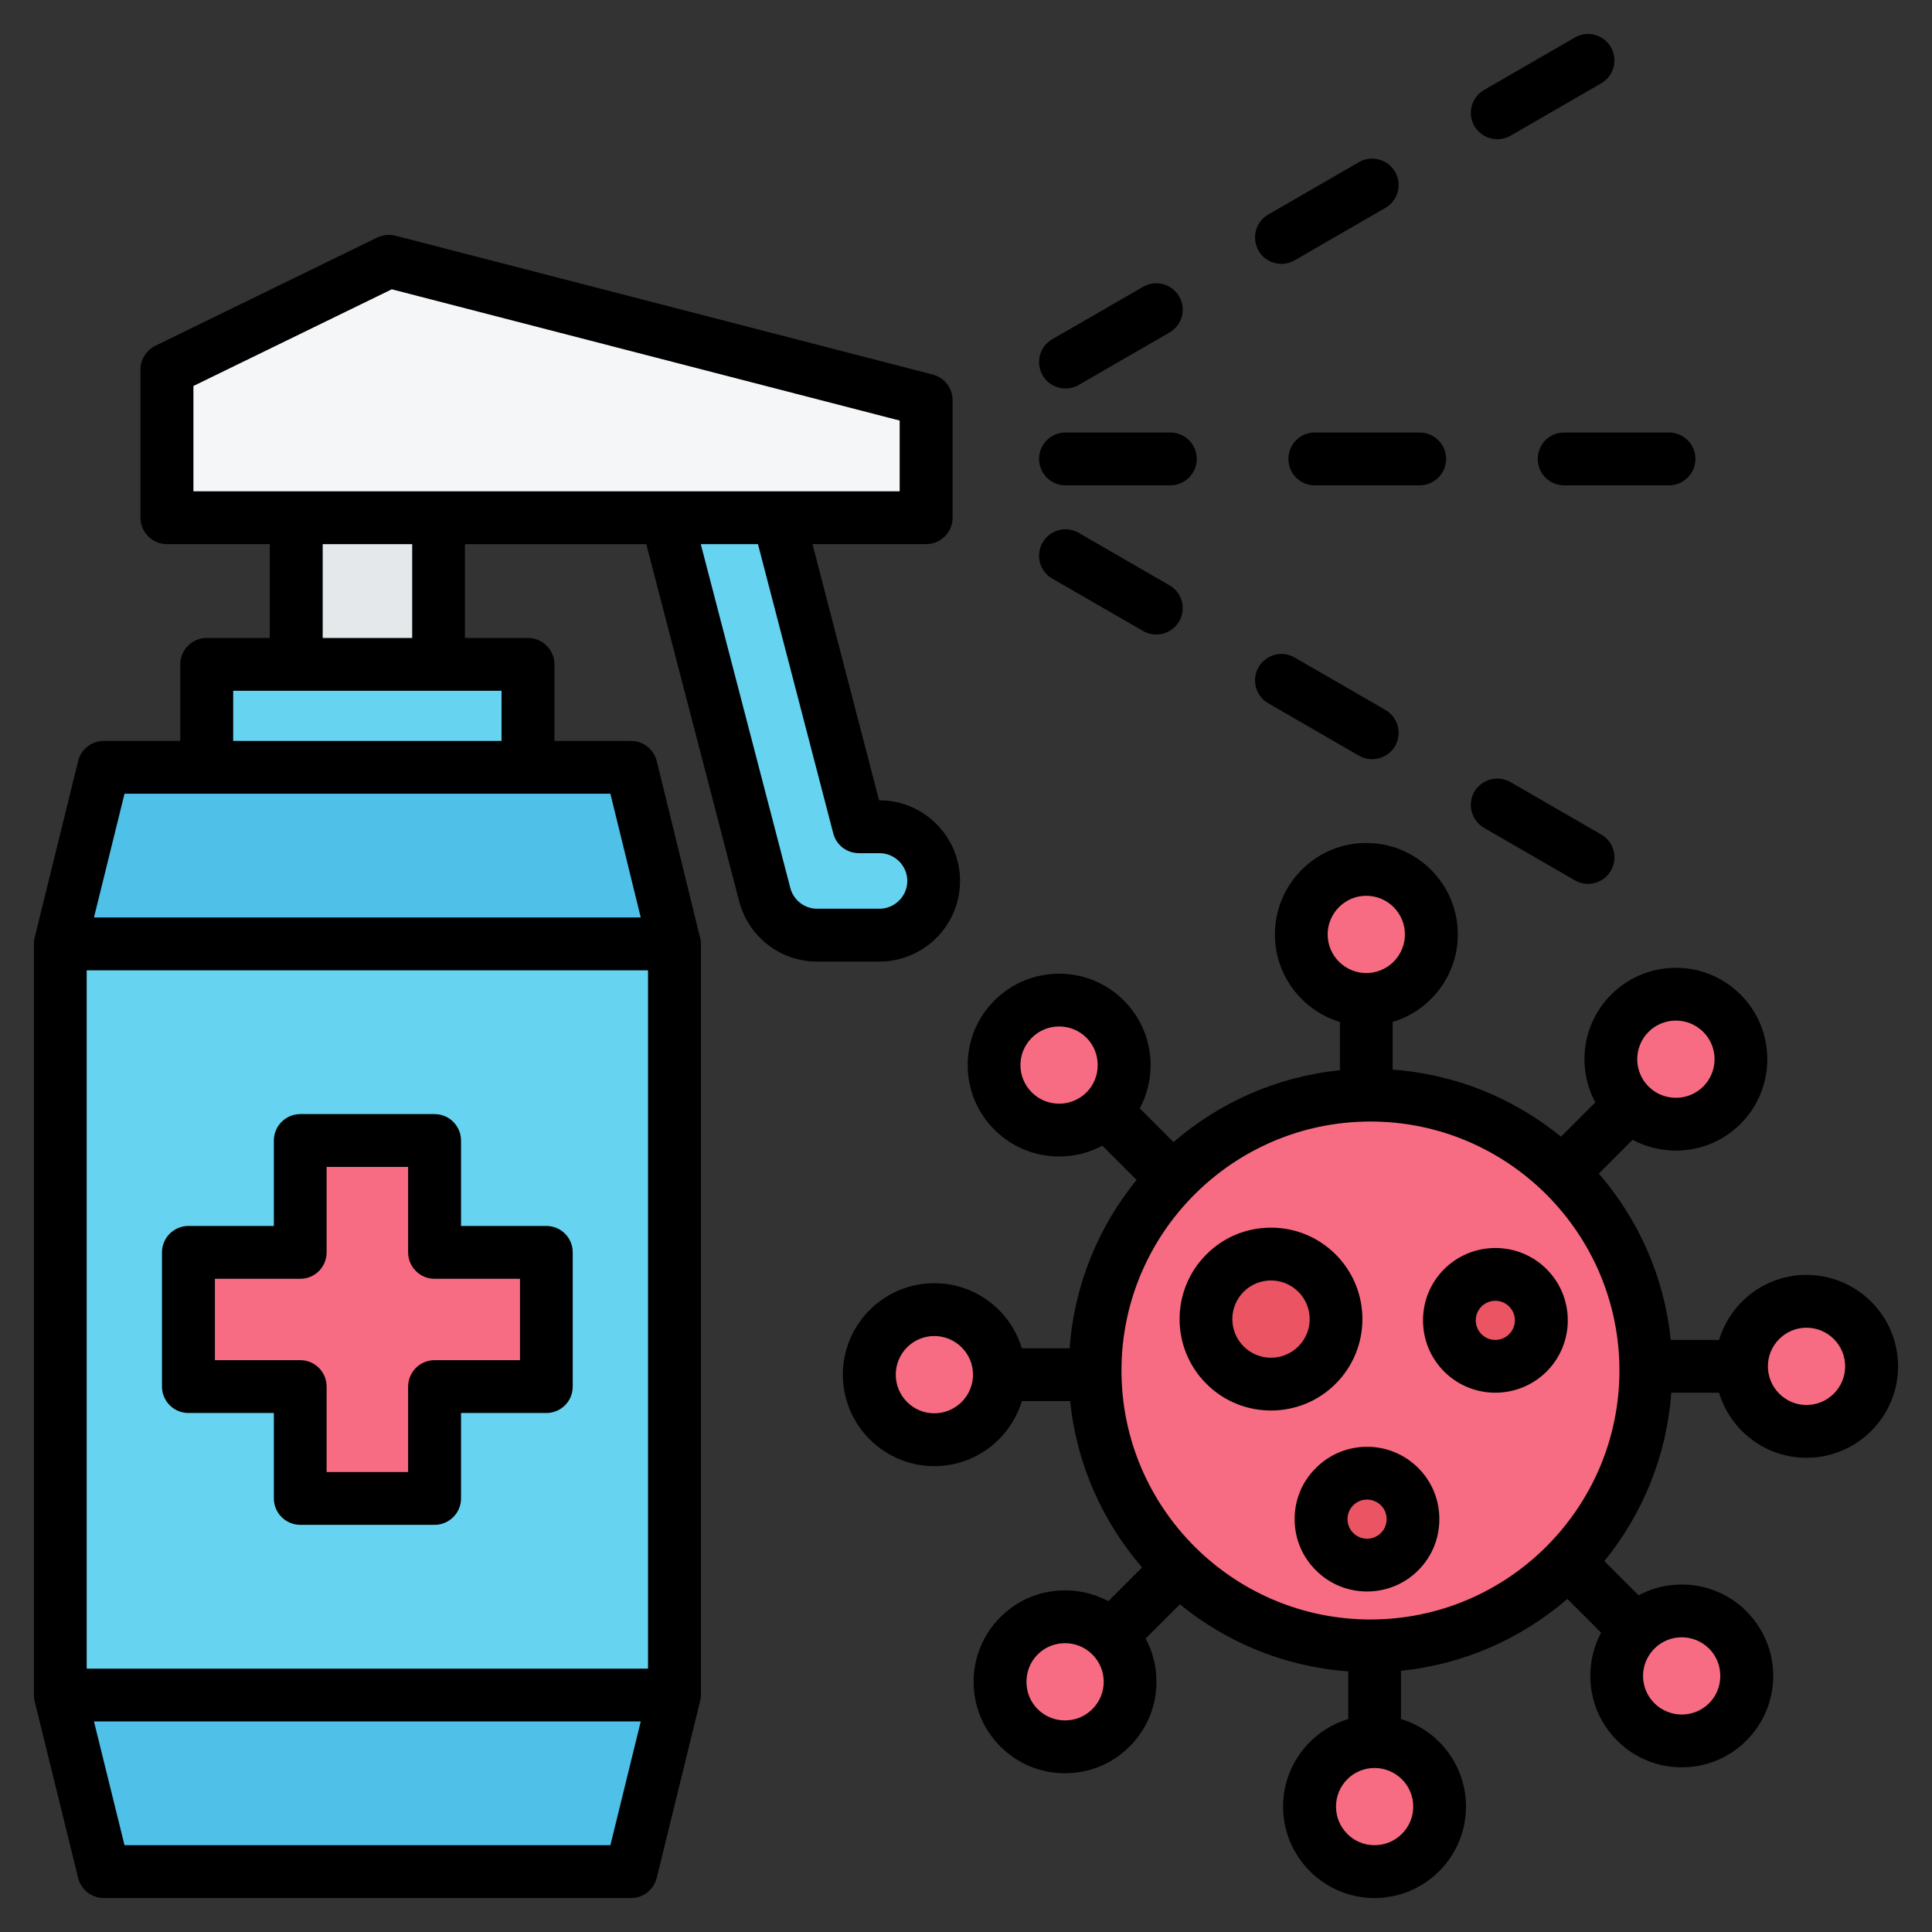 <svg id="Layer_1" enable-background="new 0 0 512 512" viewBox="0 0 512 512" xmlns="http://www.w3.org/2000/svg"><rect x="0" y="0" width="512" height="512" fill="#333333" stroke="none"/><g clip-rule="evenodd" fill-rule="evenodd"><g><g><path d="m268.508 270.072c6.732-6.731 17.645-6.731 24.376 0s6.731 17.645 0 24.376-17.645 6.731-24.376 0c-6.732-6.731-6.732-17.645 0-24.376zm93.583-39.678c9.52 0 17.237 7.717 17.237 17.237s-7.717 17.237-17.237 17.237-17.237-7.717-17.237-17.237c.001-9.52 7.718-17.237 17.237-17.237zm94.23 38.118c6.731 6.731 6.731 17.645 0 24.376s-17.645 6.731-24.376 0c-6.731-6.732-6.731-17.645 0-24.376 6.731-6.732 17.645-6.732 24.376 0zm39.677 93.583c0 9.52-7.717 17.237-17.237 17.237s-17.237-7.717-17.237-17.237 7.717-17.237 17.237-17.237 17.237 7.718 17.237 17.237zm-38.117 94.23c-6.732 6.731-17.645 6.731-24.376 0s-6.731-17.645 0-24.376c6.732-6.731 17.645-6.731 24.376 0s6.731 17.645 0 24.376zm-93.584 39.677c-9.52 0-17.237-7.717-17.237-17.237s7.717-17.237 17.237-17.237 17.237 7.717 17.237 17.237-7.717 17.237-17.237 17.237zm-94.229-38.117c-6.731-6.731-6.731-17.645 0-24.376s17.645-6.731 24.376 0 6.731 17.645 0 24.376c-6.732 6.731-17.645 6.731-24.376 0zm-39.678-93.584c0-9.52 7.717-17.237 17.237-17.237s17.237 7.717 17.237 17.237-7.717 17.237-17.237 17.237-17.237-7.717-17.237-17.237z" fill="#f76c82"/><g><ellipse cx="363.194" cy="363.198" fill="#f76c82" rx="72.98" ry="72.98" transform="matrix(.707 -.707 .707 .707 -150.443 363.195)"/><path d="m370.912 393.968c4.76 4.76 4.76 12.477 0 17.236-4.76 4.76-12.477 4.76-17.236 0-4.76-4.76-4.76-12.477 0-17.236 4.759-4.76 12.476-4.76 17.236 0zm-21.89-56.579c6.731 6.731 6.731 17.645 0 24.376s-17.645 6.731-24.376 0c-6.731-6.732-6.731-17.645 0-24.376 6.731-6.732 17.645-6.732 24.376 0zm55.892 3.9c4.76 4.76 4.76 12.477 0 17.236-4.76 4.76-12.477 4.76-17.236 0-4.76-4.76-4.76-12.477 0-17.236 4.759-4.76 12.476-4.76 17.236 0z" fill="#eb5463"/></g></g><g><path d="m78.507 127.511h37.741v91.206h-37.741z" fill="#e4e8eb"/><path d="m59.812 214.233h75.131c2.754 0 5-2.246 5-5v-28.164c0-2.754-2.246-5-5-5h-75.131c-2.754 0-5 2.246-5 5v28.164c0 2.754 2.246 5 5 5z" fill="#66d4f1"/><path d="m172.345 120.55c-1.983-7.655 2.614-15.468 10.269-17.451s15.468 2.614 17.451 10.269l27.526 105.725h5.489c7.933 0 14.365 6.432 14.365 14.365s-6.432 14.365-14.365 14.365h-16.544v-.044c-6.371.005-12.188-4.276-13.86-10.73z" fill="#66d4f1"/><path d="m178.756 251.358v196.629c0 .846-.087 1.568-.29 2.39l-9.355 38.015c-1.114 4.527-5.049 7.61-9.71 7.61h-124.048c-4.662 0-8.596-3.083-9.71-7.61l-9.355-38.015c-.202-.822-.29-1.543-.29-2.39v-196.629c0-.846.088-1.568.29-2.39l9.355-38.015c1.114-4.527 5.049-7.61 9.71-7.61h124.048c4.661 0 8.596 3.084 9.71 7.61l9.355 38.015c.203.822.29 1.544.29 2.39z" fill="#4fc0e8"/><path d="m245.452 113.777v13.423c0 5.508-4.492 10-10 10h-181.194c-5.508 0-10-4.492-10-10v-23.031c0-3.917 2.097-7.271 5.617-8.988l49.88-24.322c2.227-1.086 4.486-1.314 6.884-.694l131.314 33.931c4.475 1.156 7.499 5.06 7.499 9.681z" fill="#f4f6f8"/><path d="m16.068 449.2h162.618c.048-.392.07-.786.07-1.212v-196.63c0-.426-.022-.821-.07-1.212h-162.618c-.048.392-.07.786-.07 1.212v196.629c0 .427.023.821.07 1.213z" fill="#66d4f1"/><path d="m144.803 336.887v25.572c0 2.754-2.246 5-5 5h-19.64c-2.754 0-5 2.246-5 5v19.641c0 2.754-2.246 5-5 5h-25.571c-2.754 0-5-2.246-5-5v-19.641c0-2.754-2.246-5-5-5h-19.641c-2.754 0-5-2.246-5-5v-25.572c0-2.754 2.246-5 5-5h19.641c2.754 0 5-2.246 5-5v-19.64c0-2.754 2.246-5 5-5h25.572c2.754 0 5 2.246 5 5v19.64c0 2.754 2.246 5 5 5h19.64c2.753 0 4.999 2.246 4.999 5z" fill="#f76c82"/></g></g><path d="m478.721 372.333c-5.6 0-10.212-4.593-10.212-10.246 0-5.638 4.612-10.227 10.212-10.227 5.695 0 10.26 4.589 10.26 10.227-.001 5.652-4.566 10.246-10.26 10.246zm-115.537 56.846c-36.379 0-65.981-29.602-65.981-65.981s29.602-65.981 65.981-65.981 65.981 29.602 65.981 65.981-29.602 65.981-65.981 65.981zm82.499 4.72c2.636 0 5.224 1.002 7.248 3.003 1.93 1.93 2.965 4.499 2.965 7.238 0 2.729-1.035 5.299-2.965 7.229-4 4-10.495 3.991-14.495 0-1.93-1.93-3.012-4.499-3.012-7.229 0-2.739 1.083-5.309 3.012-7.238 1.977-2 4.612-3.003 7.247-3.003zm-71.157 44.86c0 5.652-4.612 10.241-10.26 10.241-5.647 0-10.212-4.589-10.212-10.241 0-5.638 4.565-10.227 10.212-10.227 5.648 0 10.26 4.588 10.26 10.227zm-85.041-25.828c-1.93 1.939-4.518 2.998-7.248 2.998-2.729 0-5.318-1.059-7.248-2.998-1.93-1.93-2.965-4.499-2.965-7.233 0-2.739 1.035-5.308 2.965-7.238 1.93-1.939 4.518-2.998 7.248-2.998 2.729 0 5.318 1.059 7.248 2.998 1.93 1.93 3.012 4.499 3.012 7.238-.001 2.734-1.083 5.303-3.012 7.233zm-16.048-163.437c-1.93-1.93-3.012-4.504-3.012-7.233 0-2.739 1.083-5.304 3.012-7.238 1.93-1.934 4.518-2.998 7.247-2.998 2.73 0 5.318 1.064 7.248 2.998s2.965 4.499 2.965 7.238c0 2.729-1.035 5.304-2.965 7.233-4.001 3.991-10.495 3.996-14.495 0zm78.405-41.866c0-5.643 4.612-10.236 10.212-10.236 5.694 0 10.26 4.593 10.26 10.236 0 5.647-4.565 10.236-10.26 10.236-5.6 0-10.212-4.589-10.212-10.236zm85.041 25.832c1.977-1.995 4.612-2.993 7.248-2.993 2.635 0 5.224.998 7.247 2.993 4 3.991 4 10.486 0 14.476-4 3.991-10.495 3.991-14.495 0s-4-10.485 0-14.476zm-189.284 101.08c-5.647 0-10.212-4.603-10.212-10.241s4.565-10.24 10.212-10.24 10.259 4.603 10.259 10.24c.001 5.638-4.611 10.241-10.259 10.241zm231.122-36.68c-10.918 0-20.142 7.271-23.154 17.23h-12.801c-1.694-16.75-8.612-31.988-19.06-44.078l8.942-8.961c3.576 1.911 7.53 2.871 11.483 2.871 6.212 0 12.424-2.363 17.13-7.083 9.46-9.45 9.46-24.83 0-34.275-9.459-9.455-24.801-9.45-34.261 0-7.765 7.728-9.13 19.418-4.236 28.59l-9.083 9.078c-12.331-10.081-27.767-16.538-44.615-17.775v-12.627c9.977-3.007 17.272-12.269 17.272-23.202 0-13.361-10.871-24.237-24.284-24.237-13.319 0-24.19 10.876-24.19 24.237 0 10.932 7.247 20.194 17.225 23.202v12.796c-16.754 1.694-32.002 8.598-44.097 19.046l-8.942-8.947c1.882-3.482 2.871-7.398 2.871-11.464 0-6.476-2.542-12.561-7.106-17.14-9.46-9.45-24.802-9.45-34.261 0-4.612 4.579-7.106 10.664-7.106 17.14 0 6.471 2.494 12.556 7.106 17.14 4.706 4.72 10.918 7.078 17.131 7.078 3.953 0 7.906-.96 11.436-2.871l9.083 9.083c-10.071 12.349-16.519 27.767-17.742 44.61h-12.66c-3.012-9.963-12.236-17.239-23.202-17.239-13.366 0-24.237 10.876-24.237 24.237s10.871 24.242 24.237 24.242c10.966 0 20.19-7.28 23.202-17.244h12.801c1.694 16.763 8.612 31.993 19.06 44.092l-8.942 8.942c-3.483-1.873-7.389-2.871-11.483-2.871-6.494 0-12.565 2.518-17.131 7.102-9.46 9.445-9.46 24.816 0 34.266 4.565 4.584 10.636 7.102 17.131 7.102 6.494 0 12.566-2.518 17.131-7.102 4.565-4.57 7.106-10.66 7.106-17.131 0-4.066-.988-7.986-2.871-11.469l9.083-9.069c12.33 10.09 27.766 16.538 44.615 17.78v12.622c-9.977 3.007-17.272 12.269-17.272 23.197 0 13.37 10.871 24.242 24.237 24.242s24.237-10.871 24.237-24.242c0-10.928-7.248-20.189-17.225-23.197v-12.791c16.754-1.699 32.002-8.603 44.097-19.041l8.942 8.942c-1.882 3.478-2.871 7.398-2.871 11.469 0 6.471 2.541 12.561 7.107 17.13 4.706 4.73 10.918 7.088 17.13 7.088s12.424-2.358 17.131-7.088c4.565-4.569 7.107-10.659 7.107-17.13 0-6.481-2.541-12.561-7.107-17.14-7.718-7.732-19.437-9.13-28.567-4.222l-9.083-9.078c10.071-12.349 16.519-27.762 17.742-44.61h12.66c3.012 9.968 12.236 17.239 23.154 17.239 13.413 0 24.284-10.871 24.284-24.242 0-13.356-10.871-24.227-24.284-24.227zm-112.761 68.39c.988-.979 1.506-2.283 1.506-3.671 0-1.379-.518-2.678-1.506-3.657-1.035-1.012-2.353-1.52-3.671-1.52s-2.682.508-3.671 1.52c-.988.979-1.506 2.278-1.506 3.657 0 1.388.518 2.692 1.506 3.671 2.024 2.029 5.319 2.029 7.342 0zm-17.224-17.229c-3.671 3.619-5.647 8.438-5.647 13.559 0 5.13 1.977 9.949 5.647 13.573 3.718 3.737 8.613 5.61 13.554 5.61 4.895 0 9.836-1.873 13.554-5.61 3.624-3.624 5.6-8.443 5.6-13.573 0-5.121-1.977-9.94-5.6-13.559-7.484-7.483-19.625-7.483-27.108 0zm51.203-35.452c2.024-2.019 2.024-5.309 0-7.328-.988-1.012-2.306-1.52-3.671-1.52-1.318 0-2.635.508-3.671 1.52-.941.979-1.506 2.278-1.506 3.671 0 1.379.565 2.678 1.506 3.657 2.024 2.033 5.318 2.033 7.342 0zm-17.224-17.23c-3.624 3.619-5.6 8.438-5.6 13.573 0 5.116 1.977 9.939 5.6 13.558 3.718 3.737 8.659 5.61 13.554 5.61 4.941 0 9.836-1.873 13.601-5.61 7.483-7.483 7.483-19.653 0-27.131-7.484-7.478-19.673-7.478-27.155 0zm-38.638 20.472c4-3.991 4-10.481 0-14.471-2.024-2-4.612-3.003-7.248-3.003-2.635 0-5.271 1.002-7.248 3.003-4 3.991-4 10.48 0 14.471 4.001 4.001 10.495 4.001 14.496 0zm9.883-24.373c-4.565-4.579-10.683-7.097-17.131-7.097-6.494 0-12.565 2.518-17.131 7.097-9.46 9.45-9.46 24.82 0 34.271 4.706 4.73 10.918 7.092 17.131 7.092 6.212 0 12.425-2.363 17.131-7.092 9.459-9.45 9.459-24.821 0-34.271zm-216.156 28.021h-22.637c-3.859 0-7.012 3.13-7.012 6.998v22.642h-21.602v-22.642c0-3.869-3.106-6.998-6.965-6.998h-22.637v-21.569h22.637c3.859 0 6.965-3.139 6.965-6.998v-22.641h21.602v22.641c0 3.859 3.153 6.998 7.012 6.998h22.637zm6.965-35.57h-22.59v-22.637c0-3.873-3.153-7.008-7.012-7.008h-35.579c-3.859 0-7.012 3.134-7.012 7.008v22.637h-22.637c-3.859 0-7.012 3.13-7.012 7.003v35.565c0 3.864 3.153 7.003 7.012 7.003h22.637v22.641c0 3.859 3.153 6.998 7.012 6.998h35.579c3.859 0 7.012-3.139 7.012-6.998v-22.641h22.59c3.906 0 7.012-3.139 7.012-7.003v-35.565c0-3.873-3.106-7.003-7.012-7.003zm130.597-203.275c0-3.864 3.106-6.998 7.012-6.998h27.767c3.859 0 7.012 3.134 7.012 6.998 0 3.868-3.153 7.003-7.012 7.003h-27.767c-3.906 0-7.012-3.134-7.012-7.003zm34.543 33.485c3.389 1.934 4.518 6.212 2.589 9.563-1.318 2.245-3.671 3.497-6.071 3.497-1.224 0-2.4-.301-3.483-.937l-24.096-13.893c-3.341-1.934-4.471-6.212-2.541-9.563 1.929-3.346 6.212-4.495 9.554-2.56zm80.806-121.707c-1.93-3.346-.753-7.624 2.588-9.558l24.049-13.897c3.341-1.93 7.624-.781 9.554 2.565s.8 7.629-2.542 9.563l-24.049 13.893c-1.13.636-2.353.941-3.53.941-2.399-.001-4.752-1.257-6.07-3.507zm-114.408 66.07c-1.93-3.346-.8-7.628 2.541-9.558l24.096-13.897c3.341-1.93 7.624-.786 9.554 2.565 1.93 3.346.8 7.624-2.589 9.558l-24.048 13.897c-1.083.635-2.306.937-3.483.937-2.447 0-4.8-1.257-6.071-3.502zm72.099 15.154h27.814c3.859 0 7.012 3.134 7.012 6.998 0 3.868-3.153 7.003-7.012 7.003h-27.814c-3.859 0-6.965-3.134-6.965-7.003 0-3.863 3.106-6.998 6.965-6.998zm-14.871-48.186c-1.93-3.346-.8-7.629 2.541-9.563l24.049-13.893c3.341-1.934 7.624-.786 9.601 2.56 1.929 3.351.753 7.629-2.588 9.563l-24.05 13.893c-1.129.635-2.306.941-3.482.941-2.448 0-4.801-1.257-6.071-3.501zm57.18 143.402c1.93-3.341 6.212-4.495 9.601-2.56l24.049 13.893c3.341 1.934 4.471 6.217 2.542 9.563-1.271 2.245-3.624 3.502-6.071 3.502-1.177 0-2.4-.301-3.483-.941l-24.05-13.889c-3.341-1.934-4.518-6.217-2.588-9.568zm23.766-95.216h27.814c3.859 0 7.012 3.134 7.012 6.998 0 3.868-3.153 7.003-7.012 7.003h-27.814c-3.859 0-6.965-3.134-6.965-7.003 0-3.863 3.106-6.998 6.965-6.998zm-80.946 62.183c1.93-3.346 6.212-4.494 9.553-2.56l24.049 13.893c3.341 1.934 4.518 6.212 2.588 9.563-1.318 2.245-3.671 3.501-6.071 3.501-1.224 0-2.4-.306-3.53-.941l-24.049-13.893c-3.34-1.934-4.47-6.212-2.54-9.563zm-116.997 64.024c-3.341 0-6.259-2.273-7.106-5.539l-23.719-91.084h15.154l19.954 76.654c.8 3.083 3.577 5.238 6.777 5.238h5.459c4.047 0 7.389 3.304 7.389 7.365s-3.341 7.365-7.389 7.365h-16.519zm-107.301-71.756h-23.719v-24.867h23.719zm23.672 27.277h-71.11v-13.276h71.111v13.276zm36.897 46.799h-144.904l8.095-32.802h128.762zm-8.048 245.856h-128.761l-8.095-32.797h144.904zm-138.786-46.798h148.763v-185.057h-148.763zm28.285-339.91 52.568-25.625 134.597 34.788v18.745h-187.165zm203.166 131.166c0-11.78-9.601-21.366-21.366-21.366h-.094l-17.648-67.891h30.12c3.859 0 7.012-3.134 7.012-7.003v-31.165c0-3.191-2.165-5.981-5.271-6.777l-142.363-36.793c-1.6-.414-3.341-.245-4.848.489l-58.78 28.675c-2.4 1.177-3.953 3.615-3.953 6.292v39.278c0 3.868 3.153 7.003 7.012 7.003h27.249v24.867h-16.707c-3.859 0-7.012 3.135-7.012 6.998v20.279h-20.283c-3.2 0-6.024 2.198-6.777 5.323l-11.531 46.804c-.141.55-.188 1.111-.188 1.675v199.053c0 .56.047 1.12.188 1.671l11.53 46.799c.753 3.129 3.577 5.332 6.777 5.332h139.727c3.247 0 6.024-2.203 6.824-5.332l11.483-46.799c.141-.55.235-1.111.235-1.671v-199.052c0-.565-.094-1.125-.235-1.675l-11.483-46.803c-.8-3.125-3.577-5.323-6.824-5.323h-20.284v-20.279c0-3.864-3.153-6.998-7.012-6.998h-16.707v-24.868h48.05l24.613 94.604c2.447 9.436 10.918 16.02 20.613 16.02h.047 16.519c11.767 0 21.367-9.587 21.367-21.367z"/></g></svg>